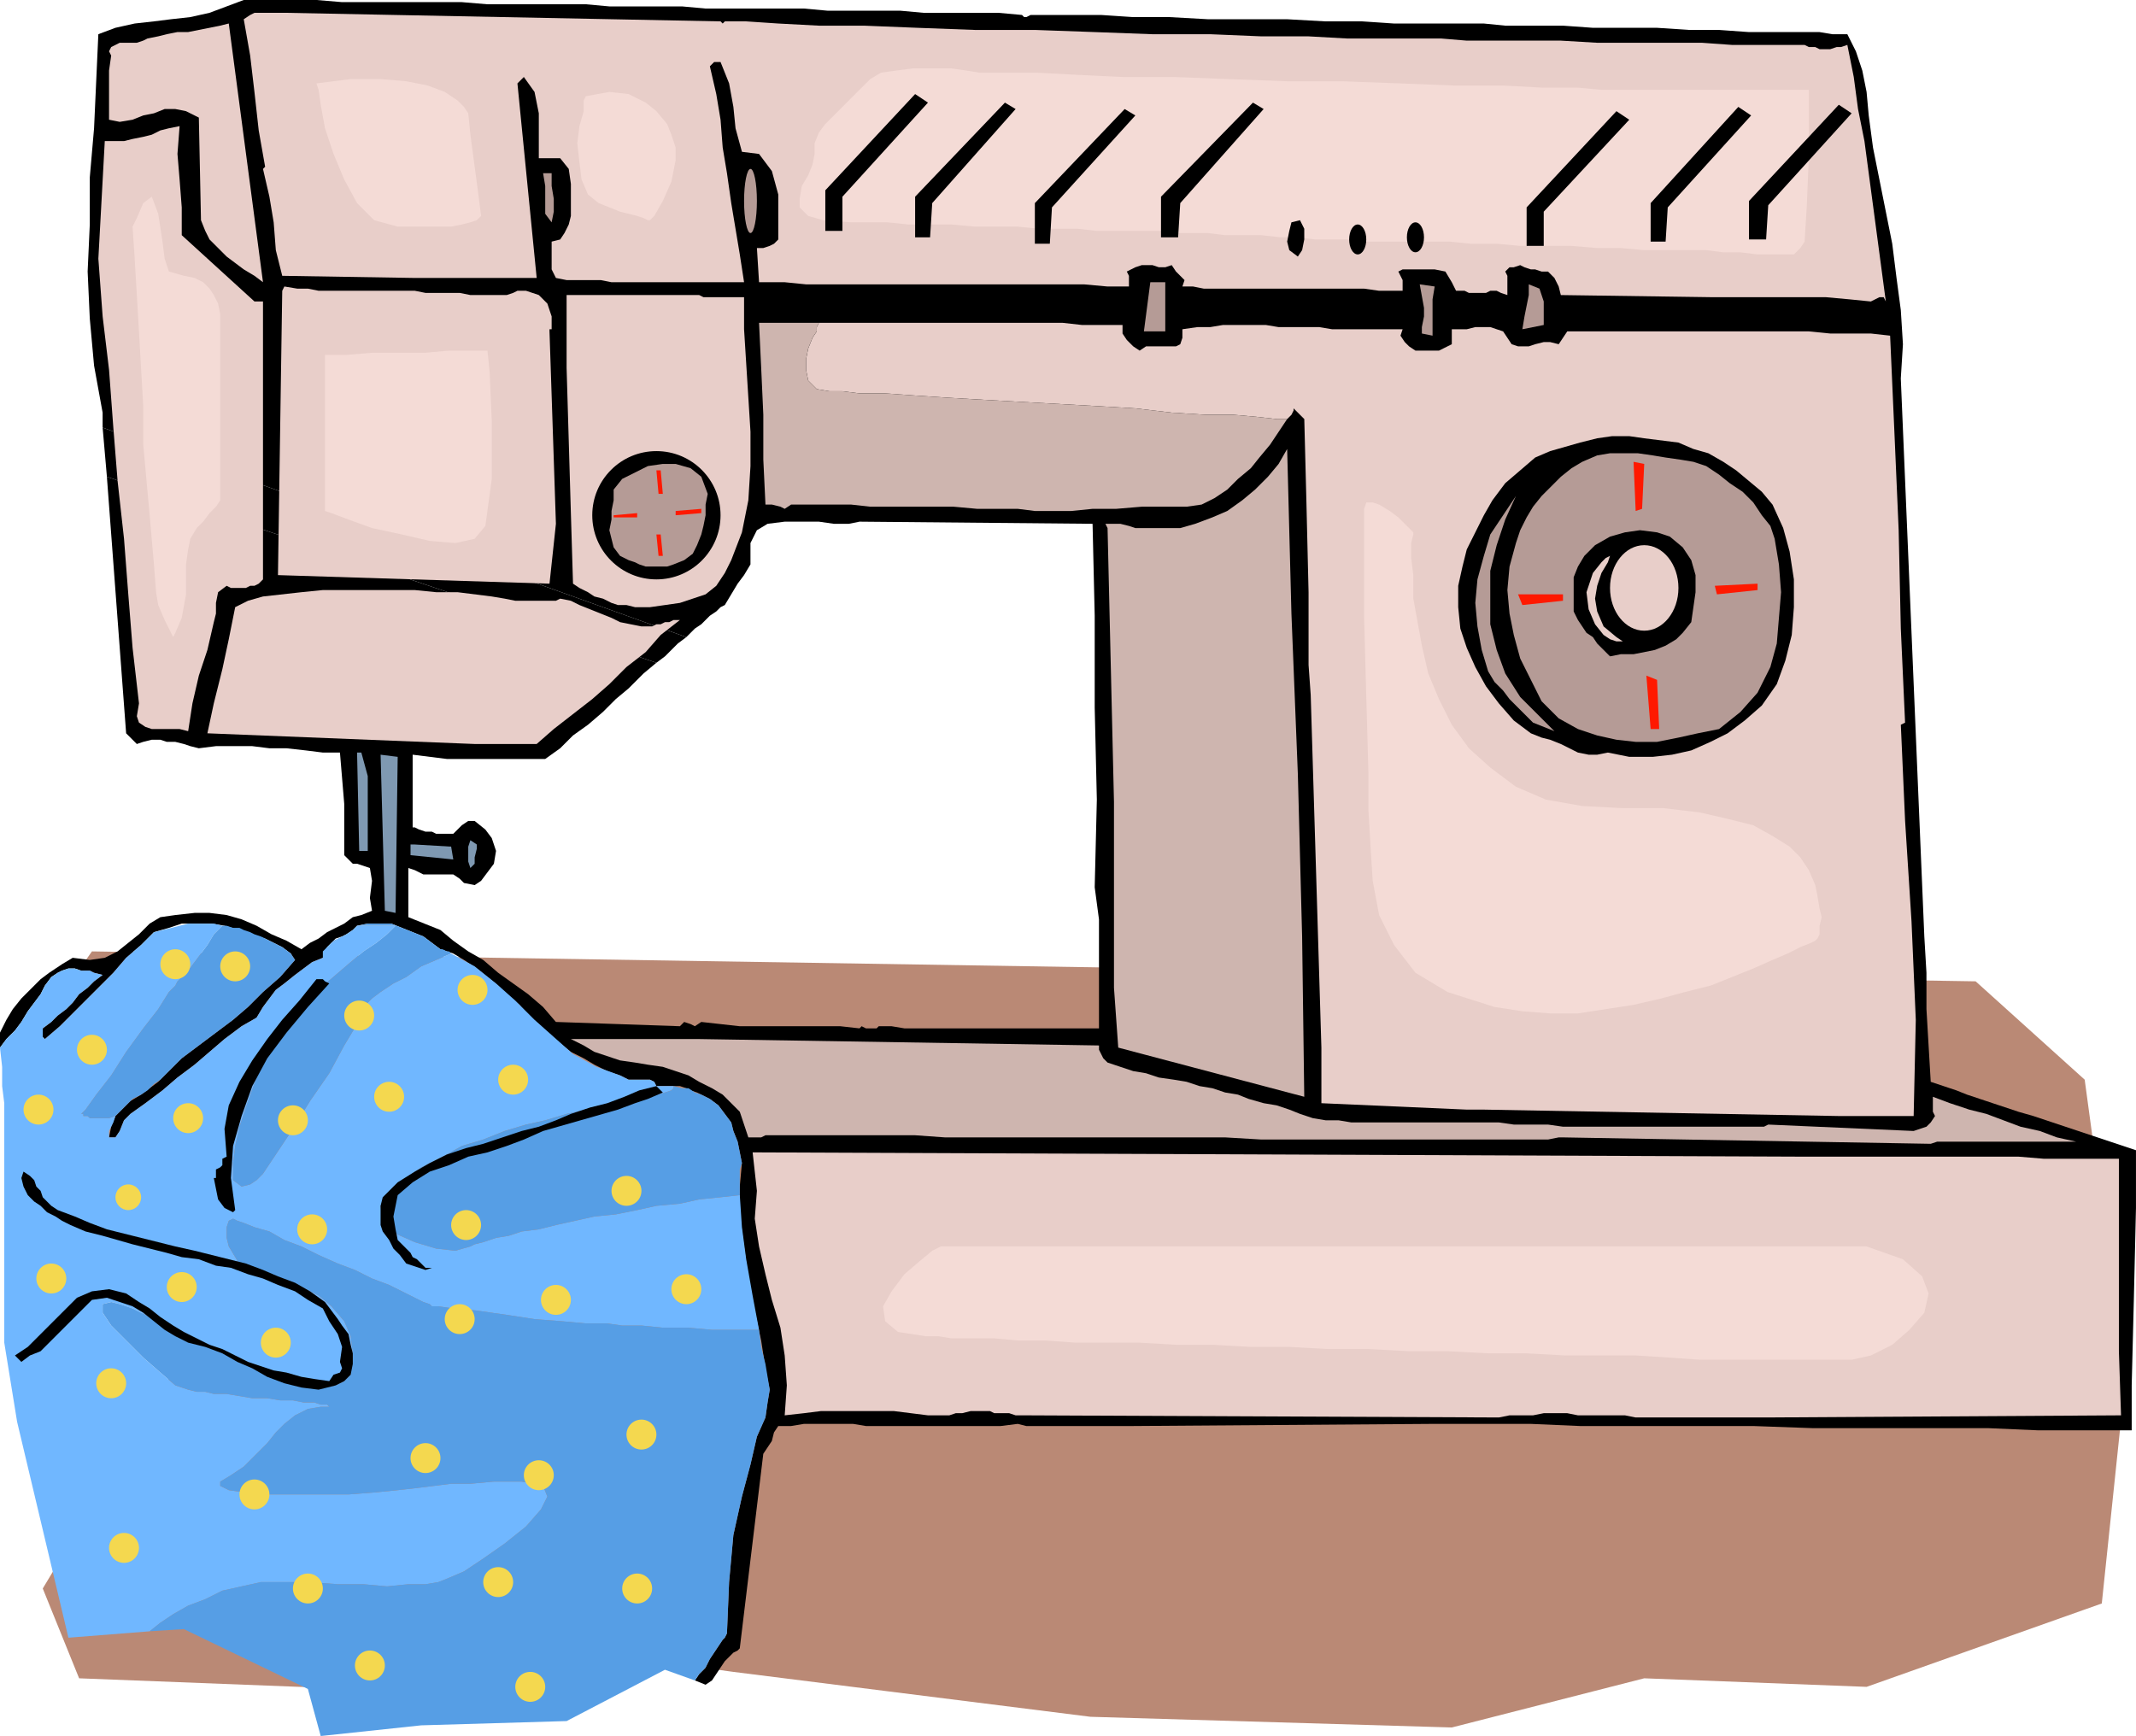 <?xml version="1.0"?>
<svg xmlns:rdf="http://www.w3.org/1999/02/22-rdf-syntax-ns#" xmlns="http://www.w3.org/2000/svg" xmlns:cc="http://web.resource.org/cc/" xmlns:dc="http://purl.org/dc/elements/1.1/" xmlns:svg="http://www.w3.org/2000/svg" viewBox="0 0 999 812">
  <path d="m43 445l881 14 51 46 19 140-11 105-110 39-104-4-90 23-169-5-167-21-51-7-77 16-75-2-103-4-17-42 60-100-70-151 33-47z" fill="#ba8975"/>
  <path d="m999 538l-6-2-6-2-6-2-6-2-6-2-6-2-6-2-6-2-7-2-6-2-6-2-6-2-6-2-5-2-6-2-6-2-1-17-1-17v-17l-1-17-11-261 1-16-1-16-2-15-2-16-3-15-3-15-3-15-2-15-1-11-2-10-3-9-4-8h-7l-6-1h-33l-14-1h-14l-15-1h-30l-14-1h-27l-10-1h-42l-15-1h-17l-18-1h-37l-18-1h-17l-15-1h-33l-2 1h-1l-1-1-11-1h-35l-11-1h-34l-11-1h-46l-11-1h-34l-11-1h-46l-12-1h-56l-12-1h-34l-8 3-8 3-9 2-9 1-8 1-9 1-9 2-8 3-1 22-1 22-2 23v22l-1 22 1 22 2 22 4 22v7l273 98 2-2 2-2 3-2 2-2 2-2 3-2 2-2 2-1 3-5 3-5 3-4 3-5v-10l3-6 5-3 8-1h16l7 1h7l5-1 109 1 1 43v43l1 43-1 41 2 15v51h-91l-6-1h-6l-1 1h-5l-2-1-1 1-9-1h-47l-9-1-9-1-3 2-2-1-3-1-2 2-58-2-6-7-7-6-7-5-7-5-7-6-7-4-7-5-6-5-15-6v-23l3 1 4 2h14l3 2 2 2 5 1 3-2 3-4 3-4 1-6-2-6-3-4-5-4h-3l-3 2-2 2-2 2h-8l-2-1h-3l-3-1-2-1h-1v-34l8 1 8 1h46l7-5 6-6 7-5 7-6 6-6 6-5 7-7 6-5-257-87 9 120 5 5 3-1 4-1h4l3 1h4l4 1 3 1 4 1 8-1h17l8 1h8l9 1 8 1h8l1 12 1 12v24l1 1 2 2 1 1h2l6 2 1 6-1 8 1 6-5 2-4 1-4 3-4 2-4 2-4 3-4 2-4 3-7-4-7-3-7-4-7-3-7-2-8-1h-7l-9 1-7 1-5 3-5 5-5 4-5 4-6 3-7 1-8-1-5 3-6 4-4 3-5 5-4 4-4 5-3 5-3 6v7l3-4 4-4 3-4 3-5 3-4 3-4 2-4 3-4 3-2 2-1 3-1h3l3 1h4l2 1 4 1-4 3-3 3-4 3-3 4-3 3-4 3-3 3-4 3v4l1 1 7-6 6-6 6-6 7-7 6-6 6-7 7-6 6-6 7-2 6-2h14l6 1 7 2 6 2 6 2 4 2 4 2 4 3 2 3-7 8-8 7-7 7-7 6-8 6-8 6-8 6-7 7-4 4-4 3-4 3-5 3-4 4-3 3-2 5-1 5h3l2-3 2-5 3-3 7-5 8-6 7-6 8-6 7-6 7-6 8-6 7-4 3-5 3-4 3-4 4-3 5-4 4-3 4-3 5-2 1-3 1-2 2-2 2-2 3-1 2-1 3-2 2-2 5-1h11l5 2 5 2 5 2 4 3 4 3 6 2 5 3 6 4 5 4 5 4 5 5 5 4 4 5 5 4 5 5 5 4 5 4 6 3 5 3 6 3 6 2 2 1 2 1h10l2 1 1 2h11l3 1 2 1 3 1 2 1 4 2 4 3 3 4 3 4 1 4 2 5 1 5 1 5-1 11v13l2 15 2 15 3 15 3 14 2 13 2 10-1 6-1 7-4 9-3 13-4 15-4 18-2 22-1 24-1 2-1 1-2 3-2 3-2 3-2 4-3 3-2 3 5 2 3-2 2-3 2-3 2-3 2-2 2-2 2-1 1-1 11-91 2-3 2-3 1-4 2-3h6l6-1h23l6 1h63l8-1 4 1h50l140-1h46l23 1h81l28 1h82l23 1h44v-21l1-40 1-43v-27z"/>
  <path d="m210 738l7-3 9-6 10-7 10-8 7-8 3-6-2-5-10-2h-13l-11 1h-9l-8 1-8 1-9 1-10 1-13 1h-39l-10-1-7-1-4-2v-2l5-3 6-4 6-6 5-5 4-5 4-4 5-4 6-3 6-1h4l-1-1h-3l-3-1h-5l-5-1h-6l-6-1h-7l-6-1-6-1h-6l-4-1h-4l-4-1-6-2-7-6-8-7-8-8-7-7-4-6v-4l4-1 4 1 6 2 6 3 8 4 8 4 9 4 9 5 10 4 9 4 8 4 9 3 8 1 6 1 5-1 4-2 3-3 1-10-1-8-3-7-6-7-6-5-8-4-8-3-8-1-6-2-6-3-3-5-3-5-1-4v-5l1-3 2-1 2 1 3 1 5 2 7 2 7 4 8 3 8 4 9 4 8 3 8 4 8 3 6 3 6 3 4 2 3 1 1 1h3l7 1 11 1 14 2 13 2 13 1 11 1h10l7 1h9l10 1h12l11 1h22l-3-16-3-17-2-15-1-15-9 1-10 1-9 2-11 1-9 2-10 2-10 1-9 2-9 2-8 2-8 1-6 2-6 1-6 2-4 1-2 1-7 2-9-1-10-3-9-4-6-6-1-7 6-9 13-9 10-5 9-5 10-3 10-4 10-3 9-2 10-3 9-2 8-1 8-2 6-1 6-2 5-1 4-1 3-1 1-1v-1h-8l-1-2-2-1h-10l-2-1-2-1-11-4-11-6-9-8-9-8-9-9-9-8-10-8-11-6-7 3-7 3-7 5-6 3-6 4-4 3-3 3-2 3-2 6-6 10-7 13-9 13-8 13-8 12-6 9-3 3-3 2-4 1-4-3v-8l1-8 2-9 4-12 4-11 5-13 6-10 7-9 6-6 6-4 7-6 7-6 6-5 6-4 5-4 3-3 1-1h-18l-2 2-3 2-2 1-2 1-1 1-2 1-1 1-1 1-1 1-1 1v3l-5 2-4 3-4 3-5 4-4 3-3 4-3 4-3 5-7 4-8 6-7 6-7 6-8 6-7 6-8 6-7 5-3 3-2 5-2 3h-3v-3l1-2 1-2 1-3-3 1h-9l-1-1h-2v-1h-1l2-2 5-7 7-9 7-11 8-11 7-9 5-8 3-3 1-2 2-2 3-3 3-4 3-4 3-4 3-5 4-4-4-1h-12l-4 1-4 1-4 1-4 1-6 6-7 6-6 7-6 6-7 7-6 6-6 6-7 6-1-1v-4l4-3 3-3 4-3 3-3 3-4 4-3 3-3 4-3-4-1-2-1h-4l-3-1h-3l-3 1-2 1-3 2-3 4-2 4-3 4-3 4-3 5-3 4-4 4-3 4 1 9v9l1 8v112l6 37 24 101 38-3 5-4 6-4 7-4 8-3 8-4 9-2 9-2h23l13 1h12l11 1 10-1h8l6-1 5-2z" fill="#70b7ff"/>
  <path d="m144 790l6 22 47-5 68-2 46-24 14 5 2-3 3-3 2-4 2-3 2-3 2-3 1-1 1-2 1-24 2-22 4-18 4-15 3-13 4-9 1-7 1-6-1-6-1-6-2-8-1-8h-22l-11-1h-12l-10-1h-9l-7-1h-10l-11-1-13-1-13-2-14-2-11-1-7-1h-3l-1-1-3-1-4-2-6-3-6-3-8-3-8-4-8-3-9-4-8-4-8-3-7-4-7-2-5-2-3-1-2-1-2 1-1 3v5l1 4 3 5 3 5 6 3 6 2 8 1 8 3 8 4 6 5 6 7 3 7 1 8-1 10-3 3-4 2-5 1-6-1-8-1-9-3-8-4-9-4-10-4-9-5-9-4-8-4-8-4-6-3-6-2-4-1-4 1v4l4 6 7 7 8 8 8 7 7 6 6 2 4 1h4l4 1h6l6 1 6 1h7l6 1h6l5 1h5l3 1h3l1 1h-4l-6 1-6 3-5 4-4 4-4 5-5 5-6 6-6 4-5 3v2l4 2 7 1 10 1h39l13-1 10-1 9-1 8-1 8-1h9l11-1h13l10 2 2 5-3 6-7 8-10 8-10 7-9 6-7 3-5 2-6 1h-8l-10 1-11-1h-12l-13-1h-23l-9 2-9 2-8 4-8 3-7 4-6 4-5 4 16-1 58 28z" fill="#569ee5"/>
  <path d="m153 443l1-1 1-1 2-1 1-1-2 1-1 1-1 1-1 1z" fill="#569ee5"/>
  <path d="m38 521h1v1h2l1 1h9l3-1 3-3 2-2 3-3 4-2 3-2 3-3 3-2 3-3 7-7 8-6 8-6 8-6 7-6 7-7 8-7 7-8-2-3-4-3-4-2-4-2-2-1-3-1-2-1-3-1-2-1h-3l-3-1h-2l-4 4-3 5-3 4-3 4-3 4-3 3-2 2-1 2-3 3-5 8-7 9-8 11-7 11-7 9-5 7-2 2z" fill="#569ee5"/>
  <path d="m185 433l-1 1-3 3-5 4-6 4-6 5-7 6-7 6-6 4-6 6-7 9-6 10-5 13-4 11-4 12-2 9-1 8v8l4 3 4-1 3-2 3-3 6-9 8-12 8-13 9-13 7-13 6-10 2-6 2-3 3-3 4-3 6-4 6-3 7-5 7-3 7-3-1-1h-1l-2-1h-1l-4-3-4-3-5-2-5-2-5-2h-11l-5 1h18z" fill="#569ee5"/>
  <path d="m197 546l-13 9-6 9 1 7 6 6 9 4 10 3 9 1 7-2 2-1 4-1 6-2 6-1 6-2 8-1 8-2 9-2 9-2 10-1 10-2 9-2 11-1 9-2 10-1 9-1v-12l1-3-1-5-1-5-2-5-1-4-3-4-3-4-4-3-4-2-3-1-3-2h-3l-4-1v1l-1 1-3 1-4 1-5 1-6 2-6 1-8 2-8 1-9 2-10 3-9 2-10 3-10 4-10 3-9 5-10 5z" fill="#569ee5"/>
  <path d="m179 560l-1 4v9l1 3 3 4 2 4 3 3 3 4 3 1 3 1 3 1 3-1h-3l-2-2-2-2-2-1-1-2-2-2-2-2-2-2-1-5-1-6 1-5 1-5 7-6 8-5 9-3 9-4 9-2 9-3 8-3 9-4 7-2 7-2 7-2 7-2 7-2 8-3 6-2 7-3-3-3-8 2-7 3-8 3-8 2-9 3-7 3-8 3-8 2-9 3-9 3-8 2-9 3-8 4-7 4-8 5-7 7z"/>
  <path d="m321 298l-273-98 2 23 257 87 4-3 3-3 3-3 4-3z"/>
  <path d="m889 339l2-1-2-44-1-46-2-46-2-45-9-1h-19l-10-1h-113l-4 6-4-1h-3l-4 1-3 1h-5l-3-1-2-3-2-3-3-1-3-1h-7l-4 1h-7v7l-2 1-2 1-2 1h-11l-3-2-2-2-2-3 1-3h-33l-6-1h-19l-6-1h-20l-6 1h-6l-7 1v4l-1 3-2 1h-14l-3 2-3-2-3-3-2-3v-4h-19l-9-1h-114l-1 2v2l-2 3-2 5-1 5v5l1 5 4 4 6 1h6l8 1h12l14 1 15 1 17 1 18 1 18 1 18 1 17 1 17 2 16 1h13l11 1 9 1h5l1-1 1-1 1-2v-1l5 5 1 39 1 42v34l1 14 5 165v26l68 3h8l166 3h35l1-45-2-46-3-47-2-45z" fill="#e8cec9"/>
  <path d="m382 153l1-2h-28l1 21 1 22v21l1 21h3l4 1 2 1 3-2h28l9 1h39l11 1h19l8 1h17l10-1h11l12-1h21l7-1 6-3 6-4 5-5 6-5 4-5 5-6 4-6 4-6h-5l-9-1-11-1h-13l-16-1-17-2-17-1-18-1-18-1-18-1-17-1-15-1-14-1h-12l-8-1h-6l-6-1-4-4-1-5v-5l1-5 2-5 2-3v-2z" fill="#ceb5af"/>
  <path d="m134 6l203 4 1 1 1-1h10l15 1 19 1h21l25 1 27 1h28l28 1 27 1h27l24 1h22l18 1h44l12 1h44l17 1h49l14 1h34l2 1h3l2 1h5l3-1h2l3-1 3 15 2 15 3 15 2 15 2 15 2 15 2 15 2 15-1-2h-2l-2 1-2 1-10-1-11-1h-53l-71-1-1-4-1-2-1-2-3-3h-3l-3-1h-2l-3-1-2-1-3 1h-2l-2 2 1 2v9l-3-1-2-1h-3l-2 1h-8l-2-1h-4l-2-4-3-5-5-1h-15l-2 1 1 2 1 2v5h-11l-7-1h-75l-5-1h-5l1-3-2-2-2-2-2-3-3 1h-3l-3-1h-5l-3 1-2 1-2 1 1 2v5h-10l-11-1h-130l-10-1h-12l-1-16h3l3-1 2-1 2-2v-21l-3-11-6-8-8-1-3-11-1-10-2-11-4-10h-3l-1 1-1 1 3 13 2 12 1 13 2 12 2 14 2 12 2 12 2 13h-62l-5-1h-16l-5-1-2-4v-13l4-1 2-3 2-4 1-4v-15l-1-7-4-5h-10v-21l-2-10-5-7-3 3 9 91h-57l-62-1-3-12-1-13-2-12-3-13 1-1-3-17-2-18-2-17-3-17 3-2 2-1h15z" fill="#e8cec9"/>
  <path d="m460 34h-2l-6-1-7-1h-18l-8 1-7 1-5 3-4 4-4 4-4 4-5 5-4 4-3 4-2 5v5l-1 5-2 5-3 5-1 6v4l4 4 7 2 13 1h17l10 1h20l11 1h20l10 1h18l9 1h32l6 1h14l8 1h17l9 1h8l8 1h15l7 1h41l10 1h12l11 1h24l12 1h11l11 1h29l8 1h8l8 1h17l3-3 2-3 1-16 1-24v-31h-97l-11-1h-16l-19-1h-23l-25-1-27-1h-26l-27-1-26-1h-24l-21-1-19-1h-25z" fill="#f4dbd6"/>
  <path d="m123 132l-4-3-5-3-4-3-4-3-4-4-4-4-2-4-2-5-1-48-6-3-5-1h-5l-5 2-5 1-5 2-6 1-5-1v-23l1-7-1-2 1-2 2-1 2-1h8l3-1 2-1 5-1 4-1 5-1h5l5-1 5-1 5-1 4-1 16 121z" fill="#e8cec9"/>
  <path d="m84 59l-1 13 1 12 1 13v13l34 31h4v130l-2 2-2 1h-2l-2 1h-7l-2-1-4 3-1 5v5l-1 4-3 13-4 12-3 13-2 13-4-1h-13l-3-1-3-2-1-3 1-6-3-26-2-25-2-26-3-27-2-25-2-27-3-25-2-27 3-55h9l4-1 5-1 4-1 4-2 4-1 5-1z" fill="#e8cec9"/>
  <ellipse cy="94" cx="351" rx="3" ry="15" fill="#b59b96"/>
  <path d="m258 81v6l1 6v6l-1 5-3-4v-13l-1-6h4z" fill="#b59b96"/>
  <path d="m607 120l-4-3-1-4 1-5 1-4 4-1 2 4v5l-1 5-2 3z"/>
  <ellipse cy="112" cx="635" rx="4" ry="7"/>
  <ellipse cy="111" cx="662" rx="4" ry="7"/>
  <path d="m545 155h-10l3-23h7v23z" fill="#b59b96"/>
  <path d="m671 134l-1 6v17l-5-1v-3l1-5v-4l-2-11 7 1z" fill="#b59b96"/>
  <path d="m722 152l-10 2 1-6 1-5 1-5v-5l5 2 2 6v11z" fill="#b59b96"/>
  <path d="m220 138h17l3-1 2-1h4l3 1 3 1 2 2 2 2 1 3 1 3v6h-1v1l3 90-3 28-127-4 2-133 1-2 6 1h5l5 1h45l5 1h16l5 1z" fill="#e8cec9"/>
  <path d="m327 138l2 1h19v15l1 16 1 16 1 16v16l-1 16-3 15-5 13-3 6-4 6-5 4-6 2-6 2-7 1-7 1h-7l-4-1h-4l-3-1-4-2-4-1-3-2-4-2-3-2-1-33-1-34-1-34v-34h62z" fill="#e8cec9"/>
  <path d="m829 236l5 11 3 11 2 13v13l-1 13-3 12-4 11-7 10-8 7-8 6-8 4-9 4-9 2-9 1h-11l-10-2-5 1h-4l-5-1-4-2-4-2-5-2-4-1-5-2-8-6-7-8-6-8-5-9-4-9-3-9-1-10v-10l2-9 2-8 4-8 4-8 4-7 6-8 7-6 7-6 7-3 7-2 7-2 8-2 7-1h8l7 1 8 1 8 1 7 3 7 2 7 4 6 4 6 5 6 5 5 6z"/>
  <circle r="30" cx="307" cy="241"/>
  <path d="m610 513l-87-23-2-28v-87l-3-128-1-2h7l4 1 3 1h21l7-2 8-3 7-3 7-5 6-5 6-6 5-6 4-7 2 77 3 75 2 76 1 75z" fill="#ceb5af"/>
  <path d="m792 216l6 2 6 4 5 4 6 4 5 5 4 6 4 5 2 6 2 12 1 13-1 12-1 12-3 11-6 12-8 9-10 8-10 2-9 2-10 2h-10l-9-1-9-2-9-3-9-5-8-8-5-10-5-10-3-11-2-10-1-11 1-11 3-11 2-6 3-6 3-5 4-5 4-4 5-5 5-4 5-3 7-3 6-1h13l7 1 6 1 7 1 6 1z" fill="#b59b96"/>
  <path d="m331 231l-1 5v5l-1 5-1 4-2 5-2 4-4 3-5 2-3 1h-10l-3-1-2-1-3-1-4-2-3-4-1-4-1-4 1-5v-4l1-5v-5l4-5 6-3 6-3 7-1h6l7 2 5 4 3 8z" fill="#b59b96"/>
  <path d="m711 326l16 16-5-2-5-2-4-4-3-3-4-4-3-4-4-4-3-5-3-10-2-11-1-11 1-11 3-11 3-10 6-9 6-9-5 11-4 12-3 12v25l3 12 4 11 7 11z" fill="#b59b96"/>
  <path d="m791 262l2 7v8l-1 7-1 7-4 5-3 3-5 3-5 2-5 1-5 1h-6l-5 1-3-3-3-3-2-3-3-2-2-3-2-3-2-4v-16l2-5 3-5 5-5 7-4 7-2 7-1 8 1 6 2 6 5 4 6z"/>
  <ellipse cy="275" cx="769" rx="16" ry="20" fill="#e8cec9"/>
  <path d="m244 281h16l2-1 5 1 4 2 5 2 5 2 5 2 4 2 5 1 5 1h5l2-1h2l2-1h2l2-1h3l-9 7-7 8-9 7-8 8-8 7-9 7-9 7-8 7h-29l-125-5 3-14 4-16 3-14 3-15 6-3 7-2 9-1 9-1 10-1h43l10 1h10l8 1 8 1 6 1 5 1h3z" fill="#e8cec9"/>
  <path d="m169 352l3 11v35h-4l-1-46h2z" fill="#7f99b2"/>
  <path d="m222 404l-2 2-1-3v-7l1-3 3 2v2l-1 4v3z" fill="#7f99b2"/>
  <path d="m154 460l-10 11-10 12-9 12-7 13-5 14-4 14-1 15 2 15-1 1-4-2-3-4-1-5-1-5h1v-4l2-1 1-1v-3l2-1-1-13 2-11 5-11 6-10 7-10 7-9 8-9 8-10h3l1 1 2 1z"/>
  <path d="m327 486l187 3v2l1 2 1 2 2 2 6 2 6 2 6 1 6 2 7 1 6 1 6 2 6 1 6 2 6 1 5 2 7 2 6 1 6 2 5 2 6 2 6 1h6l6 1h69l7 1h16l7 1h94l2-1 68 3 3-1 3-1 2-2 2-3-1-2v-7l8 3 9 3 8 2 8 3 8 3 9 2 8 3 9 2h-65l-3 1-172-3h-2l-5 1h-134l-17-1h-131l-14-1h-70l-2 1h-6l-2-6-2-6-4-4-4-4-5-3-6-3-5-3-6-2-6-2-7-1-6-1-7-1-6-2-6-2-5-3-6-3h60z" fill="#ceb5af"/>
  <path d="m842 541h102l12 1h35v90l1 30-166 1h-61l-5-1h-22l-5-1h-11l-5 1h-11l-5 1-222-1h-4l-3-1h-7l-2-1h-9l-4 1h-3l-3 1h-10l-8-1-8-1h-34l-8 1-9 1 1-14-1-14-2-13-4-13-3-12-3-13-2-13 1-13-2-18 490 2z" fill="#e8cec9"/>
  <path d="m27 566l8 3 7 3 8 3 8 2 8 2 8 2 8 2 9 2 8 2 8 2 8 2 8 3 7 3 8 3 7 4 7 5 3 4 3 4 2 3 3 4 1 5 1 4v5l-1 5-3 3-4 2-4 1-4 1-8-1-8-2-8-3-7-4-7-3-7-4-8-3-8-2-6-3-5-3-5-4-5-4-5-3-6-2-6-2-7 1-4 4-4 4-4 4-4 4-4 4-4 4-5 2-4 3-3-3 6-4 6-6 6-6 6-6 5-5 7-3 8-1 8 2 6 4 5 3 5 4 6 4 5 3 6 3 6 3 6 2 6 3 6 3 6 2 6 2 6 1 7 2 6 1 7 1 2-3 3-1 1-2-1-3 1-7-2-6-4-6-3-6-7-4-6-4-8-3-7-3-7-2-8-3-7-1-8-3-8-1-7-2-8-2-8-2-7-2-7-2-8-2-7-3-4-2-3-2-4-2-3-3-3-2-3-3-2-4-1-4 1-3 3 2 2 2 1 3 2 2 1 3 2 2 2 2 3 2z"/>
  <path d="m186 354l-1 73-5-1-2-73 8 1z" fill="#7f99b2"/>
  <path d="m194 395l17 1 1 6-20-2v-5h2z" fill="#7f99b2"/>
  <path d="m754 259l-1 1-1 3-3 5-2 6-1 6 1 6 3 7 6 5 3 2h-3l-3-1-3-2-4-5-3-7-1-8 3-9 4-5 2-2 2-1 1-1z" fill="#e8cec9"/>
  <path d="m591 51l-39 44-1 16h-8v-19l43-44 5 3z"/>
  <path d="m762 56l-40 43v16h-8v-18l42-45 6 4z"/>
  <path d="m819 54l-39 43-1 16h-7v-18l41-45 6 4z"/>
  <path d="m866 53l-39 43-1 16h-8v-18l42-45 6 4z"/>
  <path d="m531 54l-39 43-1 17h-7v-19l42-44 5 3z"/>
  <path d="m475 51l-39 44-1 16h-7v-19l42-44 5 3z"/>
  <path d="m434 48l-40 44v16h-8v-19l42-45 6 4z"/>
  <path d="m873 583h-433l-4 2-6 5-7 6-6 8-4 7 1 7 6 5 13 2h6l6 1h20l11 1h13l14 1h30l17 1h17l18 1h18l18 1h19l19 1h18l19 1h18l18 1h33l16 1 14 1h71l9-2 10-5 8-7 7-8 2-9-3-8-9-8-17-6z" fill="#f4dbd6"/>
  <path d="m661 249v1l-1 4v7l1 8v11l2 11 2 11 3 13 5 12 6 12 8 11 10 9 12 9 14 6 17 3 19 1h19l17 2 13 3 12 3 9 5 8 5 5 5 4 6 3 7 1 5 1 6 1 4-1 4v4l-1 2-1 1-2 1-5 2-6 3-7 3-9 4-10 4-10 4-12 3-11 3-13 3-13 2-13 2h-13l-13-1-13-2-22-7-15-9-10-13-7-14-3-16-1-16-1-17v-17l-1-36-1-37v-51l1-3h3l3 1 5 3 4 3 3 3 3 3 1 1z" fill="#f4dbd6"/>
  <path d="m152 166v73l3 1 8 3 11 4 14 3 13 3 12 1 9-2 5-6 3-22v-27l-1-23-1-10h-18l-11 1h-25l-12 1h-10z" fill="#f4dbd6"/>
  <path d="m148 39l1 3 1 7 2 11 4 12 5 12 6 11 8 8 11 3h25l5-1 4-1 3-1 1-1 1-1-1-8-2-15-2-15-1-10-2-3-3-3-6-4-8-3-10-2-12-1h-14l-16 2z" fill="#f4dbd6"/>
  <path d="m274 45l-1 2v5l-2 7-1 8 1 9 1 8 3 7 5 4 5 2 5 2 4 1 4 1 3 1 2 1h1l2-2 4-7 4-9 2-10v-6l-2-6-2-5-5-6-5-4-8-4-9-1-11 2z" fill="#f4dbd6"/>
  <path d="m62 106l2-4 3-7 4-3 3 8 2 13 1 8 2 6 7 2 5 1 4 2 3 3 2 3 2 4 1 5v87l-2 3-3 3-3 4-3 3-3 5-1 5-1 7v14l-2 11-3 7-1 2-1-2-3-6-3-7-1-6-1-13-2-23-2-22-1-11v-18l-2-35-2-34-1-15z" fill="#f4dbd6"/>
  <path d="m765 239l-1-23 5 1-1 21-3 1z" fill="#ff1900"/>
  <path d="m770 316l2 25h4l-1-23-5-2z" fill="#ff1900"/>
  <path d="m802 274l20-1v3l-19 2-1-4z" fill="#ff1900"/>
  <path d="m710 278h21v3l-19 2-2-5z" fill="#ff1900"/>
  <path d="m307 250l1 10h2l-1-10h-2z" fill="#ff1900"/>
  <path d="m307 220l1 11h2l-1-11h-2z" fill="#ff1900"/>
  <path d="m316 239l12-1v2l-12 1v-2z" fill="#ff1900"/>
  <path d="m287 241l11-1v2h-11v-1z" fill="#ff1900"/>
  <circle r="7" cx="199" cy="682" fill="#f4d84f"/>
  <circle r="7" cx="233" cy="740" fill="#f4d84f"/>
  <circle r="7" cx="300" cy="671" fill="#f4d84f"/>
  <circle r="7" cx="260" cy="608" fill="#f4d84f"/>
  <circle r="7" cx="293" cy="557" fill="#f4d84f"/>
  <circle r="7" cx="215" cy="617" fill="#f4d84f"/>
  <circle r="7" cx="119" cy="699" fill="#f4d84f"/>
  <circle r="7" cx="52" cy="647" fill="#f4d84f"/>
  <circle r="7" cx="58" cy="724" fill="#f4d84f"/>
  <circle r="7" cx="173" cy="779" fill="#f4d84f"/>
  <circle r="7" cx="298" cy="743" fill="#f4d84f"/>
  <circle r="7" cx="321" cy="603" fill="#f4d84f"/>
  <circle r="7" cx="218" cy="573" fill="#f4d84f"/>
  <circle r="7" cx="146" cy="575" fill="#f4d84f"/>
  <circle r="7" cx="137" cy="524" fill="#f4d84f"/>
  <circle r="7" cx="168" cy="475" fill="#f4d84f"/>
  <circle r="7" cx="182" cy="513" fill="#f4d84f"/>
  <circle r="7" cx="240" cy="505" fill="#f4d84f"/>
  <circle r="7" cx="221" cy="463" fill="#f4d84f"/>
  <circle r="7" cx="88" cy="523" fill="#f4d84f"/>
  <circle r="6" cx="60" cy="560" fill="#f4d84f"/>
  <circle r="7" cx="24" cy="598" fill="#f4d84f"/>
  <circle r="7" cx="85" cy="602" fill="#f4d84f"/>
  <circle r="7" cx="129" cy="628" fill="#f4d84f"/>
  <circle r="7" cx="18" cy="519" fill="#f4d84f"/>
  <circle r="7" cx="43" cy="491" fill="#f4d84f"/>
  <circle r="7" cx="82" cy="451" fill="#f4d84f"/>
  <circle r="7" cx="110" cy="452" fill="#f4d84f"/>
  <circle r="7" cx="252" cy="690" fill="#f4d84f"/>
  <circle r="7" cx="144" cy="743" fill="#f4d84f"/>
  <circle r="7" cx="248" cy="789" fill="#f4d84f"/>
</svg>

